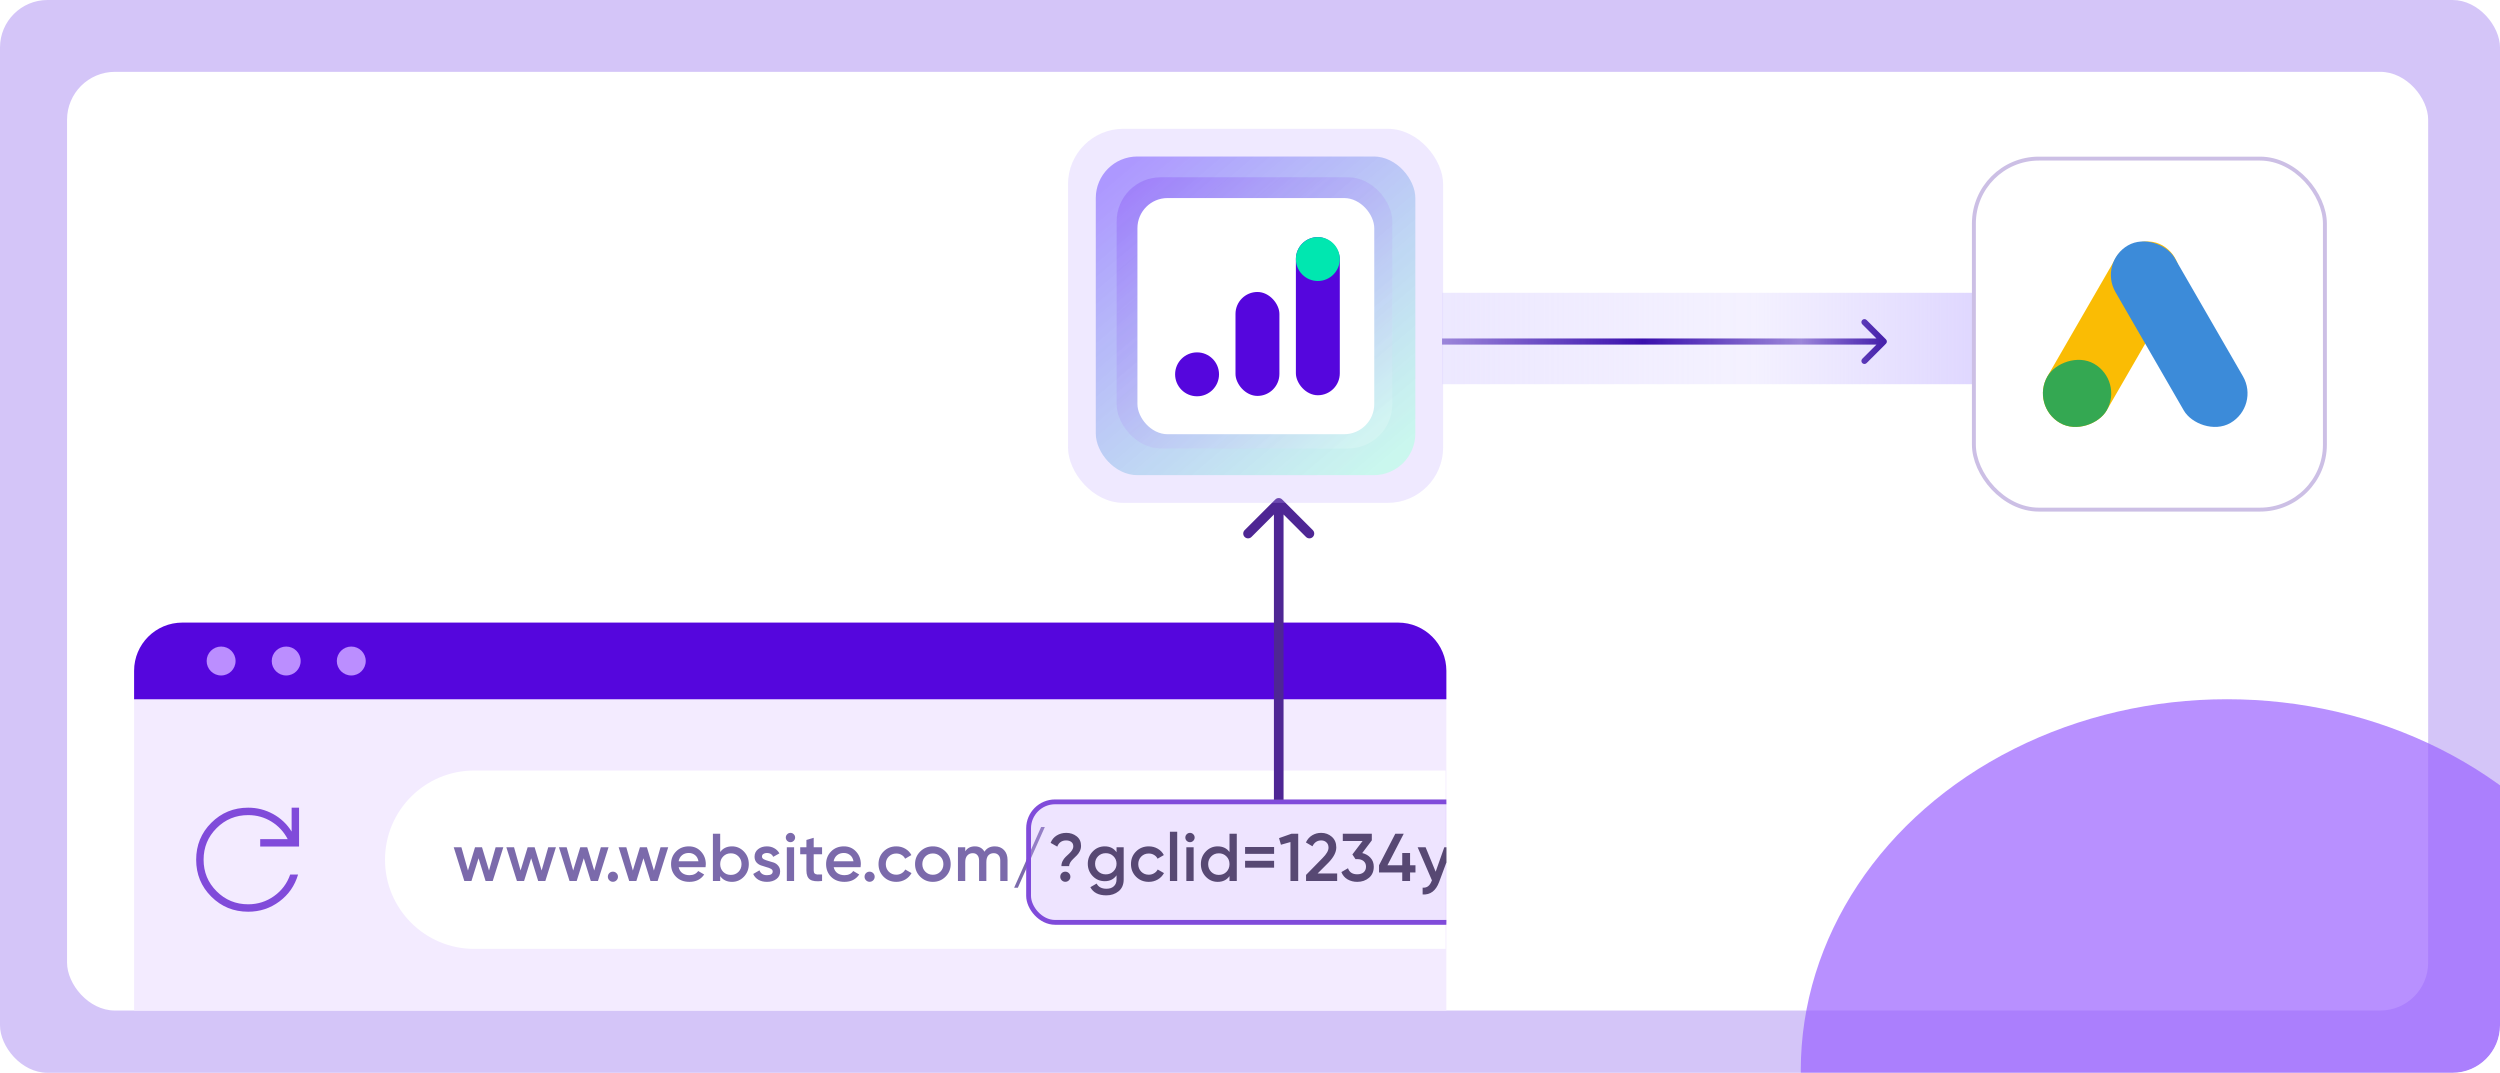 <svg width="522" height="224" viewBox="0 0 522 224" fill="none" xmlns="http://www.w3.org/2000/svg">
<g clip-path="url(#clip0_6092_40885)">
<rect width="522" height="224" rx="9.923" fill="#D4C5F8"/>
<g clip-path="url(#clip1_6092_40885)">
<rect x="14" y="15" width="493" height="196" rx="10" fill="white"/>
<g clip-path="url(#clip2_6092_40885)">
<rect x="28" y="130" width="274" height="136" fill="#F3EBFF"/>
<rect x="28" y="130" width="274" height="16" fill="#5506DD"/>
<path d="M80.391 179.505C80.391 169.221 88.728 160.884 99.012 160.884H301.835V198.127H99.012C88.728 198.127 80.391 189.79 80.391 179.505Z" fill="white"/>
<path d="M103.487 176.904H105.094L102.881 183.95H101.387L99.922 179.201L98.442 183.95H96.948L94.736 176.904H96.343L97.71 181.765L99.189 176.904H100.641L102.106 181.765L103.487 176.904ZM114.472 176.904H116.079L113.866 183.95H112.373L110.907 179.201L109.427 183.95H107.934L105.721 176.904H107.328L108.695 181.765L110.174 176.904H111.626L113.091 181.765L114.472 176.904ZM125.457 176.904H127.064L124.851 183.95H123.358L121.892 179.201L120.412 183.95H118.919L116.706 176.904H118.313L119.68 181.765L121.159 176.904H122.611L124.076 181.765L125.457 176.904ZM128.722 183.809C128.516 184.015 128.267 184.119 127.975 184.119C127.684 184.119 127.435 184.015 127.229 183.809C127.022 183.602 126.919 183.353 126.919 183.062C126.919 182.771 127.017 182.522 127.214 182.315C127.421 182.108 127.675 182.005 127.975 182.005C128.267 182.005 128.516 182.108 128.722 182.315C128.929 182.522 129.032 182.771 129.032 183.062C129.032 183.353 128.929 183.602 128.722 183.809ZM137.918 176.904H139.525L137.312 183.95H135.819L134.353 179.201L132.873 183.95H131.38L129.167 176.904H130.774L132.141 181.765L133.62 176.904H135.072L136.537 181.765L137.918 176.904ZM141.709 181.075C141.822 181.61 142.08 182.024 142.484 182.315C142.888 182.597 143.381 182.738 143.964 182.738C144.772 182.738 145.378 182.446 145.782 181.864L147.036 182.597C146.341 183.621 145.312 184.133 143.95 184.133C142.803 184.133 141.878 183.785 141.173 183.09C140.469 182.385 140.117 181.498 140.117 180.427C140.117 179.374 140.464 178.496 141.159 177.791C141.855 177.077 142.747 176.72 143.837 176.72C144.87 176.72 145.716 177.082 146.373 177.806C147.04 178.529 147.374 179.407 147.374 180.441C147.374 180.6 147.355 180.812 147.318 181.075H141.709ZM141.695 179.835H145.838C145.735 179.262 145.495 178.83 145.119 178.538C144.753 178.247 144.321 178.101 143.823 178.101C143.259 178.101 142.789 178.256 142.414 178.566C142.038 178.876 141.798 179.299 141.695 179.835ZM152.842 176.72C153.81 176.72 154.636 177.077 155.322 177.791C156.008 178.505 156.351 179.384 156.351 180.427C156.351 181.46 156.008 182.338 155.322 183.062C154.636 183.776 153.81 184.133 152.842 184.133C151.771 184.133 150.949 183.734 150.376 182.935V183.95H148.854V174.085H150.376V177.904C150.949 177.115 151.771 176.72 152.842 176.72ZM151.01 182.047C151.433 182.47 151.964 182.681 152.602 182.681C153.241 182.681 153.772 182.47 154.195 182.047C154.618 181.615 154.829 181.075 154.829 180.427C154.829 179.778 154.618 179.243 154.195 178.82C153.772 178.388 153.241 178.172 152.602 178.172C151.964 178.172 151.433 178.388 151.01 178.82C150.587 179.243 150.376 179.778 150.376 180.427C150.376 181.075 150.587 181.615 151.01 182.047ZM159.101 178.848C159.101 179.083 159.227 179.271 159.481 179.412C159.744 179.544 160.059 179.661 160.425 179.764C160.801 179.858 161.177 179.971 161.553 180.102C161.928 180.234 162.243 180.459 162.497 180.779C162.76 181.089 162.891 181.483 162.891 181.963C162.891 182.639 162.628 183.17 162.102 183.555C161.585 183.94 160.932 184.133 160.143 184.133C159.448 184.133 158.852 183.987 158.354 183.696C157.856 183.405 157.494 183.001 157.269 182.484L158.579 181.723C158.823 182.399 159.345 182.738 160.143 182.738C160.942 182.738 161.341 182.475 161.341 181.949C161.341 181.723 161.21 181.54 160.947 181.399C160.693 181.258 160.378 181.141 160.002 181.047C159.636 180.943 159.265 180.826 158.889 180.694C158.513 180.563 158.194 180.347 157.931 180.046C157.677 179.736 157.55 179.346 157.55 178.876C157.55 178.228 157.795 177.707 158.283 177.312C158.781 176.918 159.396 176.72 160.129 176.72C160.712 176.72 161.228 176.852 161.679 177.115C162.14 177.369 162.492 177.726 162.736 178.186L161.454 178.905C161.21 178.369 160.768 178.101 160.129 178.101C159.838 178.101 159.594 178.167 159.396 178.299C159.199 178.421 159.101 178.604 159.101 178.848ZM165.725 175.565C165.537 175.753 165.311 175.847 165.048 175.847C164.785 175.847 164.555 175.753 164.358 175.565C164.17 175.368 164.076 175.137 164.076 174.874C164.076 174.611 164.17 174.386 164.358 174.198C164.546 174.001 164.776 173.902 165.048 173.902C165.321 173.902 165.551 174.001 165.739 174.198C165.927 174.386 166.021 174.611 166.021 174.874C166.021 175.137 165.922 175.368 165.725 175.565ZM164.287 183.95V176.904H165.809V183.95H164.287ZM171.649 178.369H169.902V181.751C169.902 182.042 169.967 182.254 170.099 182.385C170.23 182.508 170.423 182.578 170.677 182.597C170.94 182.606 171.264 182.601 171.649 182.583V183.95C170.484 184.091 169.648 183.992 169.141 183.654C168.633 183.306 168.38 182.672 168.38 181.751V178.369H167.083V176.904H168.38V175.382L169.902 174.931V176.904H171.649V178.369ZM174.079 181.075C174.192 181.61 174.45 182.024 174.854 182.315C175.258 182.597 175.751 182.738 176.334 182.738C177.142 182.738 177.748 182.446 178.152 181.864L179.406 182.597C178.711 183.621 177.682 184.133 176.32 184.133C175.174 184.133 174.248 183.785 173.544 183.09C172.839 182.385 172.487 181.498 172.487 180.427C172.487 179.374 172.834 178.496 173.53 177.791C174.225 177.077 175.117 176.72 176.207 176.72C177.24 176.72 178.086 177.082 178.744 177.806C179.411 178.529 179.744 179.407 179.744 180.441C179.744 180.6 179.725 180.812 179.688 181.075H174.079ZM174.065 179.835H178.208C178.105 179.262 177.865 178.83 177.489 178.538C177.123 178.247 176.691 178.101 176.193 178.101C175.629 178.101 175.16 178.256 174.784 178.566C174.408 178.876 174.168 179.299 174.065 179.835ZM182.323 183.809C182.116 184.015 181.867 184.119 181.576 184.119C181.285 184.119 181.036 184.015 180.829 183.809C180.622 183.602 180.519 183.353 180.519 183.062C180.519 182.771 180.618 182.522 180.815 182.315C181.022 182.108 181.275 182.005 181.576 182.005C181.867 182.005 182.116 182.108 182.323 182.315C182.529 182.522 182.633 182.771 182.633 183.062C182.633 183.353 182.529 183.602 182.323 183.809ZM187.154 184.133C186.093 184.133 185.205 183.776 184.491 183.062C183.786 182.348 183.434 181.469 183.434 180.427C183.434 179.374 183.786 178.496 184.491 177.791C185.205 177.077 186.093 176.72 187.154 176.72C187.84 176.72 188.465 176.885 189.028 177.214C189.592 177.542 190.015 177.984 190.297 178.538L188.986 179.299C188.826 178.961 188.582 178.698 188.253 178.51C187.934 178.313 187.563 178.214 187.14 178.214C186.52 178.214 185.999 178.426 185.576 178.848C185.162 179.271 184.956 179.797 184.956 180.427C184.956 181.056 185.162 181.582 185.576 182.005C185.999 182.428 186.52 182.639 187.14 182.639C187.553 182.639 187.924 182.54 188.253 182.343C188.592 182.146 188.845 181.883 189.014 181.554L190.325 182.301C190.024 182.865 189.592 183.311 189.028 183.64C188.465 183.968 187.84 184.133 187.154 184.133ZM194.781 184.133C193.748 184.133 192.87 183.776 192.146 183.062C191.423 182.348 191.061 181.469 191.061 180.427C191.061 179.384 191.423 178.505 192.146 177.791C192.87 177.077 193.748 176.72 194.781 176.72C195.824 176.72 196.703 177.077 197.417 177.791C198.14 178.505 198.502 179.384 198.502 180.427C198.502 181.469 198.14 182.348 197.417 183.062C196.703 183.776 195.824 184.133 194.781 184.133ZM193.217 182.019C193.64 182.442 194.161 182.653 194.781 182.653C195.401 182.653 195.923 182.442 196.346 182.019C196.768 181.596 196.98 181.065 196.98 180.427C196.98 179.788 196.768 179.257 196.346 178.834C195.923 178.411 195.401 178.2 194.781 178.2C194.161 178.2 193.64 178.411 193.217 178.834C192.794 179.257 192.583 179.788 192.583 180.427C192.583 181.065 192.794 181.596 193.217 182.019ZM207.713 176.72C208.511 176.72 209.155 176.979 209.644 177.495C210.132 178.012 210.376 178.707 210.376 179.581V183.95H208.854V179.68C208.854 179.191 208.732 178.815 208.488 178.552C208.244 178.28 207.91 178.144 207.487 178.144C207.018 178.144 206.642 178.299 206.36 178.609C206.088 178.919 205.951 179.384 205.951 180.004V183.95H204.43V179.68C204.43 179.191 204.312 178.815 204.077 178.552C203.852 178.28 203.528 178.144 203.105 178.144C202.645 178.144 202.269 178.303 201.978 178.623C201.686 178.933 201.541 179.393 201.541 180.004V183.95H200.019V176.904H201.541V177.749C201.992 177.063 202.663 176.72 203.556 176.72C204.458 176.72 205.125 177.092 205.557 177.834C206.027 177.092 206.745 176.72 207.713 176.72ZM212.527 185.359H211.751L217.388 172.676H218.163L212.527 185.359Z" fill="#7B6AAB"/>
<path d="M221.621 180.849C221.621 180.464 221.706 180.107 221.875 179.778C222.044 179.45 222.251 179.168 222.495 178.933C222.739 178.689 222.984 178.458 223.228 178.242C223.472 178.017 223.679 177.777 223.848 177.524C224.017 177.261 224.102 176.988 224.102 176.706C224.102 176.312 223.965 176.011 223.693 175.804C223.42 175.588 223.054 175.48 222.594 175.48C222.152 175.48 221.772 175.593 221.452 175.819C221.133 176.044 220.903 176.363 220.762 176.777L219.367 175.988C219.63 175.321 220.052 174.809 220.635 174.452C221.227 174.085 221.894 173.902 222.636 173.902C223.472 173.902 224.195 174.142 224.806 174.621C225.417 175.1 225.722 175.762 225.722 176.608C225.722 177.002 225.638 177.373 225.468 177.721C225.299 178.059 225.093 178.35 224.848 178.595C224.604 178.839 224.36 179.078 224.116 179.313C223.871 179.539 223.665 179.783 223.496 180.046C223.326 180.309 223.242 180.577 223.242 180.849H221.621ZM223.186 183.809C222.979 184.015 222.73 184.119 222.439 184.119C222.147 184.119 221.898 184.015 221.692 183.809C221.485 183.602 221.382 183.353 221.382 183.062C221.382 182.771 221.48 182.522 221.678 182.315C221.884 182.108 222.138 182.005 222.439 182.005C222.73 182.005 222.979 182.108 223.186 182.315C223.392 182.522 223.496 182.771 223.496 183.062C223.496 183.353 223.392 183.602 223.186 183.809ZM233.133 176.904H234.627V183.625C234.627 184.696 234.274 185.518 233.57 186.092C232.865 186.665 232.01 186.951 231.005 186.951C229.38 186.951 228.267 186.383 227.665 185.246L228.976 184.485C229.342 185.208 230.028 185.57 231.033 185.57C231.691 185.57 232.203 185.396 232.569 185.049C232.945 184.711 233.133 184.236 233.133 183.625V182.766C232.56 183.583 231.743 183.992 230.681 183.992C229.685 183.992 228.844 183.64 228.159 182.935C227.473 182.221 227.13 181.361 227.13 180.356C227.13 179.351 227.473 178.496 228.159 177.791C228.844 177.077 229.685 176.72 230.681 176.72C231.743 176.72 232.56 177.129 233.133 177.946V176.904ZM229.286 181.934C229.718 182.357 230.254 182.569 230.892 182.569C231.531 182.569 232.062 182.357 232.485 181.934C232.917 181.512 233.133 180.986 233.133 180.356C233.133 179.727 232.917 179.201 232.485 178.778C232.062 178.355 231.531 178.144 230.892 178.144C230.254 178.144 229.718 178.355 229.286 178.778C228.863 179.201 228.652 179.727 228.652 180.356C228.652 180.986 228.863 181.512 229.286 181.934ZM239.867 184.133C238.806 184.133 237.918 183.776 237.204 183.062C236.499 182.348 236.147 181.469 236.147 180.427C236.147 179.374 236.499 178.496 237.204 177.791C237.918 177.077 238.806 176.72 239.867 176.72C240.553 176.72 241.178 176.885 241.742 177.214C242.305 177.542 242.728 177.984 243.01 178.538L241.699 179.299C241.54 178.961 241.295 178.698 240.966 178.51C240.647 178.313 240.276 178.214 239.853 178.214C239.233 178.214 238.712 178.426 238.289 178.848C237.876 179.271 237.669 179.797 237.669 180.427C237.669 181.056 237.876 181.582 238.289 182.005C238.712 182.428 239.233 182.639 239.853 182.639C240.267 182.639 240.638 182.54 240.966 182.343C241.305 182.146 241.558 181.883 241.727 181.554L243.038 182.301C242.737 182.865 242.305 183.311 241.742 183.64C241.178 183.968 240.553 184.133 239.867 184.133ZM244.279 183.95V173.662H245.801V183.95H244.279ZM249.146 175.565C248.958 175.753 248.733 175.847 248.47 175.847C248.207 175.847 247.977 175.753 247.779 175.565C247.591 175.368 247.498 175.137 247.498 174.874C247.498 174.611 247.591 174.386 247.779 174.198C247.967 174.001 248.197 173.902 248.47 173.902C248.742 173.902 248.972 174.001 249.16 174.198C249.348 174.386 249.442 174.611 249.442 174.874C249.442 175.137 249.344 175.368 249.146 175.565ZM247.709 183.95V176.904H249.231V183.95H247.709ZM256.719 174.085H258.241V183.95H256.719V182.935C256.146 183.734 255.324 184.133 254.253 184.133C253.286 184.133 252.459 183.776 251.773 183.062C251.087 182.338 250.744 181.46 250.744 180.427C250.744 179.384 251.087 178.505 251.773 177.791C252.459 177.077 253.286 176.72 254.253 176.72C255.324 176.72 256.146 177.115 256.719 177.904V174.085ZM252.9 182.047C253.323 182.47 253.854 182.681 254.493 182.681C255.132 182.681 255.662 182.47 256.085 182.047C256.508 181.615 256.719 181.075 256.719 180.427C256.719 179.778 256.508 179.243 256.085 178.82C255.662 178.388 255.132 178.172 254.493 178.172C253.854 178.172 253.323 178.388 252.9 178.82C252.478 179.243 252.266 179.778 252.266 180.427C252.266 181.075 252.478 181.615 252.9 182.047ZM259.973 178.285V176.847H266.032V178.285H259.973ZM259.973 181.173V179.736H266.032V181.173H259.973ZM269.658 174.085H271.067V183.95H269.446V175.819L267.46 176.382L267.065 175.001L269.658 174.085ZM272.703 183.95V182.681L276.141 179.172C276.977 178.336 277.395 177.613 277.395 177.002C277.395 176.523 277.25 176.152 276.958 175.889C276.677 175.617 276.315 175.48 275.873 175.48C275.047 175.48 274.436 175.889 274.041 176.706L272.675 175.903C272.985 175.245 273.421 174.748 273.985 174.409C274.549 174.071 275.174 173.902 275.859 173.902C276.724 173.902 277.466 174.174 278.086 174.719C278.706 175.264 279.016 176.006 279.016 176.946C279.016 177.951 278.457 179.022 277.339 180.159L275.112 182.385H279.199V183.95H272.703ZM284.435 178.116C285.149 178.285 285.726 178.618 286.168 179.116C286.619 179.605 286.844 180.22 286.844 180.962C286.844 181.949 286.511 182.724 285.844 183.287C285.177 183.851 284.36 184.133 283.392 184.133C282.64 184.133 281.964 183.959 281.363 183.611C280.771 183.264 280.343 182.756 280.08 182.089L281.461 181.286C281.753 182.132 282.396 182.554 283.392 182.554C283.956 182.554 284.402 182.414 284.731 182.132C285.059 181.84 285.224 181.451 285.224 180.962C285.224 180.474 285.059 180.088 284.731 179.807C284.402 179.525 283.956 179.384 283.392 179.384H283.025L282.377 178.411L284.505 175.607H280.376V174.085H286.436V175.466L284.435 178.116ZM295.55 180.666V182.174H294.423V183.95H292.788V182.174H287.941V180.666L291.337 174.085H293.098L289.702 180.666H292.788V178.101H294.423V180.666H295.55ZM301.569 176.904H303.189L300.484 184.175C299.807 185.998 298.661 186.862 297.045 186.768V185.345C297.524 185.373 297.91 185.27 298.201 185.035C298.492 184.809 298.732 184.452 298.92 183.964L298.99 183.823L296.002 176.904H297.665L299.765 182.019L301.569 176.904ZM309.615 176.904H311.109V183.625C311.109 184.696 310.757 185.518 310.052 186.092C309.348 186.665 308.493 186.951 307.487 186.951C305.862 186.951 304.749 186.383 304.148 185.246L305.458 184.485C305.825 185.208 306.51 185.57 307.516 185.57C308.173 185.57 308.685 185.396 309.052 185.049C309.427 184.711 309.615 184.236 309.615 183.625V182.766C309.042 183.583 308.225 183.992 307.163 183.992C306.167 183.992 305.327 183.64 304.641 182.935C303.955 182.221 303.612 181.361 303.612 180.356C303.612 179.351 303.955 178.496 304.641 177.791C305.327 177.077 306.167 176.72 307.163 176.72C308.225 176.72 309.042 177.129 309.615 177.946V176.904ZM305.768 181.934C306.2 182.357 306.736 182.569 307.375 182.569C308.014 182.569 308.544 182.357 308.967 181.934C309.399 181.512 309.615 180.986 309.615 180.356C309.615 179.727 309.399 179.201 308.967 178.778C308.544 178.355 308.014 178.144 307.375 178.144C306.736 178.144 306.2 178.355 305.768 178.778C305.345 179.201 305.134 179.727 305.134 180.356C305.134 180.986 305.345 181.512 305.768 181.934Z" fill="#211B32"/>
<path d="M316.73 176.72C317.538 176.72 318.191 176.979 318.689 177.495C319.187 178.012 319.436 178.721 319.436 179.623V183.95H317.914V179.778C317.914 179.252 317.773 178.848 317.491 178.566C317.209 178.285 316.824 178.144 316.336 178.144C315.8 178.144 315.368 178.313 315.039 178.651C314.71 178.98 314.546 179.487 314.546 180.173V183.95H313.024V174.085H314.546V177.806C315.006 177.082 315.734 176.72 316.73 176.72ZM322.783 175.565C322.595 175.753 322.37 175.847 322.106 175.847C321.843 175.847 321.613 175.753 321.416 175.565C321.228 175.368 321.134 175.137 321.134 174.874C321.134 174.611 321.228 174.386 321.416 174.198C321.613 174.001 321.843 173.902 322.106 173.902C322.37 173.902 322.595 174.001 322.783 174.198C322.98 174.386 323.079 174.611 323.079 174.874C323.079 175.137 322.98 175.368 322.783 175.565ZM321.346 184.231V176.904H322.867V184.231C322.867 186.186 321.904 187.092 319.979 186.951V185.486C320.448 185.533 320.791 185.457 321.007 185.26C321.233 185.063 321.346 184.72 321.346 184.231ZM329.532 176.904H331.054V183.95H329.532V183.048C329.072 183.771 328.344 184.133 327.348 184.133C326.54 184.133 325.887 183.874 325.389 183.358C324.891 182.841 324.642 182.132 324.642 181.23V176.904H326.164V181.075C326.164 181.601 326.305 182.005 326.587 182.287C326.869 182.569 327.254 182.709 327.742 182.709C328.278 182.709 328.71 182.545 329.039 182.216C329.368 181.878 329.532 181.366 329.532 180.68V176.904Z" fill="#3F3756"/>
<circle cx="46.168" cy="138.02" r="3.02" fill="#BB8EFF"/>
<circle cx="59.758" cy="138.02" r="3.02" fill="#BB8EFF"/>
<circle cx="73.346" cy="138.02" r="3.02" fill="#BB8EFF"/>
<path d="M51.822 190.368C48.789 190.368 46.221 189.316 44.115 187.213C42.011 185.109 40.959 182.541 40.959 179.51C40.959 176.479 42.011 173.91 44.115 171.804C46.22 169.698 48.788 168.644 51.822 168.643C53.666 168.643 55.393 169.081 57.003 169.957C58.612 170.833 59.908 172.057 60.893 173.627V168.643H62.445V176.759H54.329V175.207H60.071C59.262 173.66 58.125 172.438 56.66 171.54C55.195 170.642 53.582 170.194 51.822 170.195C49.235 170.195 47.037 171.1 45.226 172.91C43.416 174.721 42.511 176.919 42.511 179.505C42.511 182.092 43.416 184.29 45.226 186.1C47.037 187.911 49.235 188.816 51.822 188.816C53.813 188.816 55.611 188.247 57.214 187.109C58.818 185.971 59.943 184.471 60.589 182.609H62.237C61.552 184.932 60.252 186.807 58.336 188.231C56.42 189.656 54.248 190.368 51.822 190.368Z" fill="#804BDA"/>
<rect x="214.769" y="167.427" width="92.604" height="25.164" rx="5.536" fill="#CAABFF" fill-opacity="0.32" stroke="#804BDA" stroke-width="1.007"/>
</g>
<path d="M267.712 104.288C267.319 103.895 266.681 103.895 266.288 104.288L259.883 110.694C259.489 111.087 259.489 111.724 259.883 112.117C260.276 112.511 260.913 112.511 261.306 112.117L267 106.423L272.694 112.117C273.087 112.511 273.724 112.511 274.117 112.117C274.511 111.724 274.511 111.087 274.117 110.694L267.712 104.288ZM268.007 167L268.007 105L265.993 105L265.993 167L268.007 167Z" fill="#4E2694"/>
<g filter="url(#filter0_b_6092_40885)">
<rect x="223" y="26.892" width="78.327" height="78.108" rx="11.572" fill="#C0ABFF" fill-opacity="0.26"/>
</g>
<g filter="url(#filter1_b_6092_40885)">
<rect x="228.801" y="32.677" width="66.723" height="66.536" rx="8.679" fill="url(#paint0_linear_6092_40885)" fill-opacity="0.8"/>
</g>
<rect x="233.154" y="37.017" width="57.554" height="56.617" rx="9.206" fill="url(#paint1_linear_6092_40885)"/>
<rect x="240.469" y="45.811" width="42.304" height="42.185" rx="9.588" fill="url(#paint2_linear_6092_40885)"/>
<rect x="237.496" y="41.353" width="49.45" height="49.312" rx="6.295" fill="white"/>
<circle cx="249.947" cy="78.16" r="4.585" fill="#5506DD"/>
<rect x="270.58" y="49.502" width="9.171" height="33.027" rx="4.585" fill="#5506DD"/>
<circle cx="275.165" cy="54.088" r="4.585" fill="#00E7B0"/>
<rect x="257.971" y="60.965" width="9.171" height="21.704" rx="4.585" fill="#5506DD"/>
<path fill-rule="evenodd" clip-rule="evenodd" d="M412.559 61.133L301.107 61.133V80.223L412.559 80.223V61.133Z" fill="url(#paint3_linear_6092_40885)"/>
<path d="M393.792 71.764C394.04 71.516 394.04 71.113 393.792 70.865L389.742 66.815C389.494 66.566 389.091 66.566 388.842 66.815C388.594 67.063 388.594 67.466 388.842 67.715L392.442 71.314L388.842 74.914C388.594 75.163 388.594 75.566 388.842 75.814C389.091 76.062 389.494 76.062 389.742 75.814L393.792 71.764ZM301.106 71.951L393.342 71.951V70.678L301.106 70.678V71.951Z" fill="url(#paint4_linear_6092_40885)"/>
<rect x="412.148" y="33.116" width="73.293" height="73.293" rx="13.565" fill="white"/>
<rect x="412.148" y="33.116" width="73.293" height="73.293" rx="13.565" stroke="#CCBFE5" stroke-width="0.82"/>
<rect width="14.263" height="42.808" rx="7.131" transform="matrix(-0.866 -0.5 -0.5 0.866 457.705 54.808)" fill="#FABC04"/>
<rect width="14.263" height="14.263" rx="7.131" transform="matrix(-0.866 -0.5 -0.5 0.866 443.434 79.529)" fill="#34A852"/>
<rect x="438.139" y="54.808" width="14.263" height="42.808" rx="7.131" transform="rotate(-30 438.139 54.808)" fill="#3C8BD9"/>
</g>
<g filter="url(#filter2_f_6092_40885)">
<ellipse cx="465" cy="223.5" rx="89" ry="77.5" fill="#9B62FF" fill-opacity="0.7"/>
</g>
</g>
<defs>
<filter id="filter0_b_6092_40885" x="203.714" y="7.606" width="116.898" height="116.679" filterUnits="userSpaceOnUse" color-interpolation-filters="sRGB">
<feFlood flood-opacity="0" result="BackgroundImageFix"/>
<feGaussianBlur in="BackgroundImageFix" stdDeviation="9.643"/>
<feComposite in2="SourceAlpha" operator="in" result="effect1_backgroundBlur_6092_40885"/>
<feBlend mode="normal" in="SourceGraphic" in2="effect1_backgroundBlur_6092_40885" result="shape"/>
</filter>
<filter id="filter1_b_6092_40885" x="222.27" y="26.146" width="79.785" height="79.599" filterUnits="userSpaceOnUse" color-interpolation-filters="sRGB">
<feFlood flood-opacity="0" result="BackgroundImageFix"/>
<feGaussianBlur in="BackgroundImageFix" stdDeviation="3.266"/>
<feComposite in2="SourceAlpha" operator="in" result="effect1_backgroundBlur_6092_40885"/>
<feBlend mode="normal" in="SourceGraphic" in2="effect1_backgroundBlur_6092_40885" result="shape"/>
</filter>
<filter id="filter2_f_6092_40885" x="202.674" y="-27.326" width="524.651" height="501.651" filterUnits="userSpaceOnUse" color-interpolation-filters="sRGB">
<feFlood flood-opacity="0" result="BackgroundImageFix"/>
<feBlend mode="normal" in="SourceGraphic" in2="BackgroundImageFix" result="shape"/>
<feGaussianBlur stdDeviation="86.663" result="effect1_foregroundBlur_6092_40885"/>
</filter>
<linearGradient id="paint0_linear_6092_40885" x1="237.287" y1="32.677" x2="290.376" y2="95.275" gradientUnits="userSpaceOnUse">
<stop stop-color="#9C83FF"/>
<stop offset="1" stop-color="#B6FFE5" stop-opacity="0.81"/>
</linearGradient>
<linearGradient id="paint1_linear_6092_40885" x1="240.475" y1="37.017" x2="285.544" y2="90.887" gradientUnits="userSpaceOnUse">
<stop stop-color="#6617ED" stop-opacity="0.2"/>
<stop offset="1" stop-color="#EEFFFB" stop-opacity="0.24"/>
</linearGradient>
<linearGradient id="paint2_linear_6092_40885" x1="245.849" y1="45.811" x2="279.052" y2="88.086" gradientUnits="userSpaceOnUse">
<stop stop-color="#6617ED"/>
<stop offset="0.598" stop-color="#6617ED" stop-opacity="0.59"/>
<stop offset="1" stop-color="#AAFFEB"/>
</linearGradient>
<linearGradient id="paint3_linear_6092_40885" x1="412.559" y1="70.677" x2="302.922" y2="70.677" gradientUnits="userSpaceOnUse">
<stop stop-color="#DFD7FF"/>
<stop offset="0.421" stop-color="#DFD7FF" stop-opacity="0.35"/>
<stop offset="0.493" stop-color="#DFD7FF" stop-opacity="0.36"/>
<stop offset="1" stop-color="#DFD7FF" stop-opacity="0.57"/>
</linearGradient>
<linearGradient id="paint4_linear_6092_40885" x1="393.342" y1="71.314" x2="294.704" y2="70.493" gradientUnits="userSpaceOnUse">
<stop stop-color="#4621AB"/>
<stop offset="0.175" stop-color="#390FAD" stop-opacity="0.453"/>
<stop offset="0.51" stop-color="#390FAD"/>
<stop offset="1" stop-color="#390FAD" stop-opacity="0.37"/>
</linearGradient>
<clipPath id="clip0_6092_40885">
<rect width="522" height="224" rx="9.923" fill="white"/>
</clipPath>
<clipPath id="clip1_6092_40885">
<rect x="14" y="15" width="493" height="196" rx="10" fill="white"/>
</clipPath>
<clipPath id="clip2_6092_40885">
<path d="M28 140.066C28 134.507 32.507 130 38.066 130H291.934C297.493 130 302 134.507 302 140.066V266H28V140.066Z" fill="white"/>
</clipPath>
</defs>
</svg>

